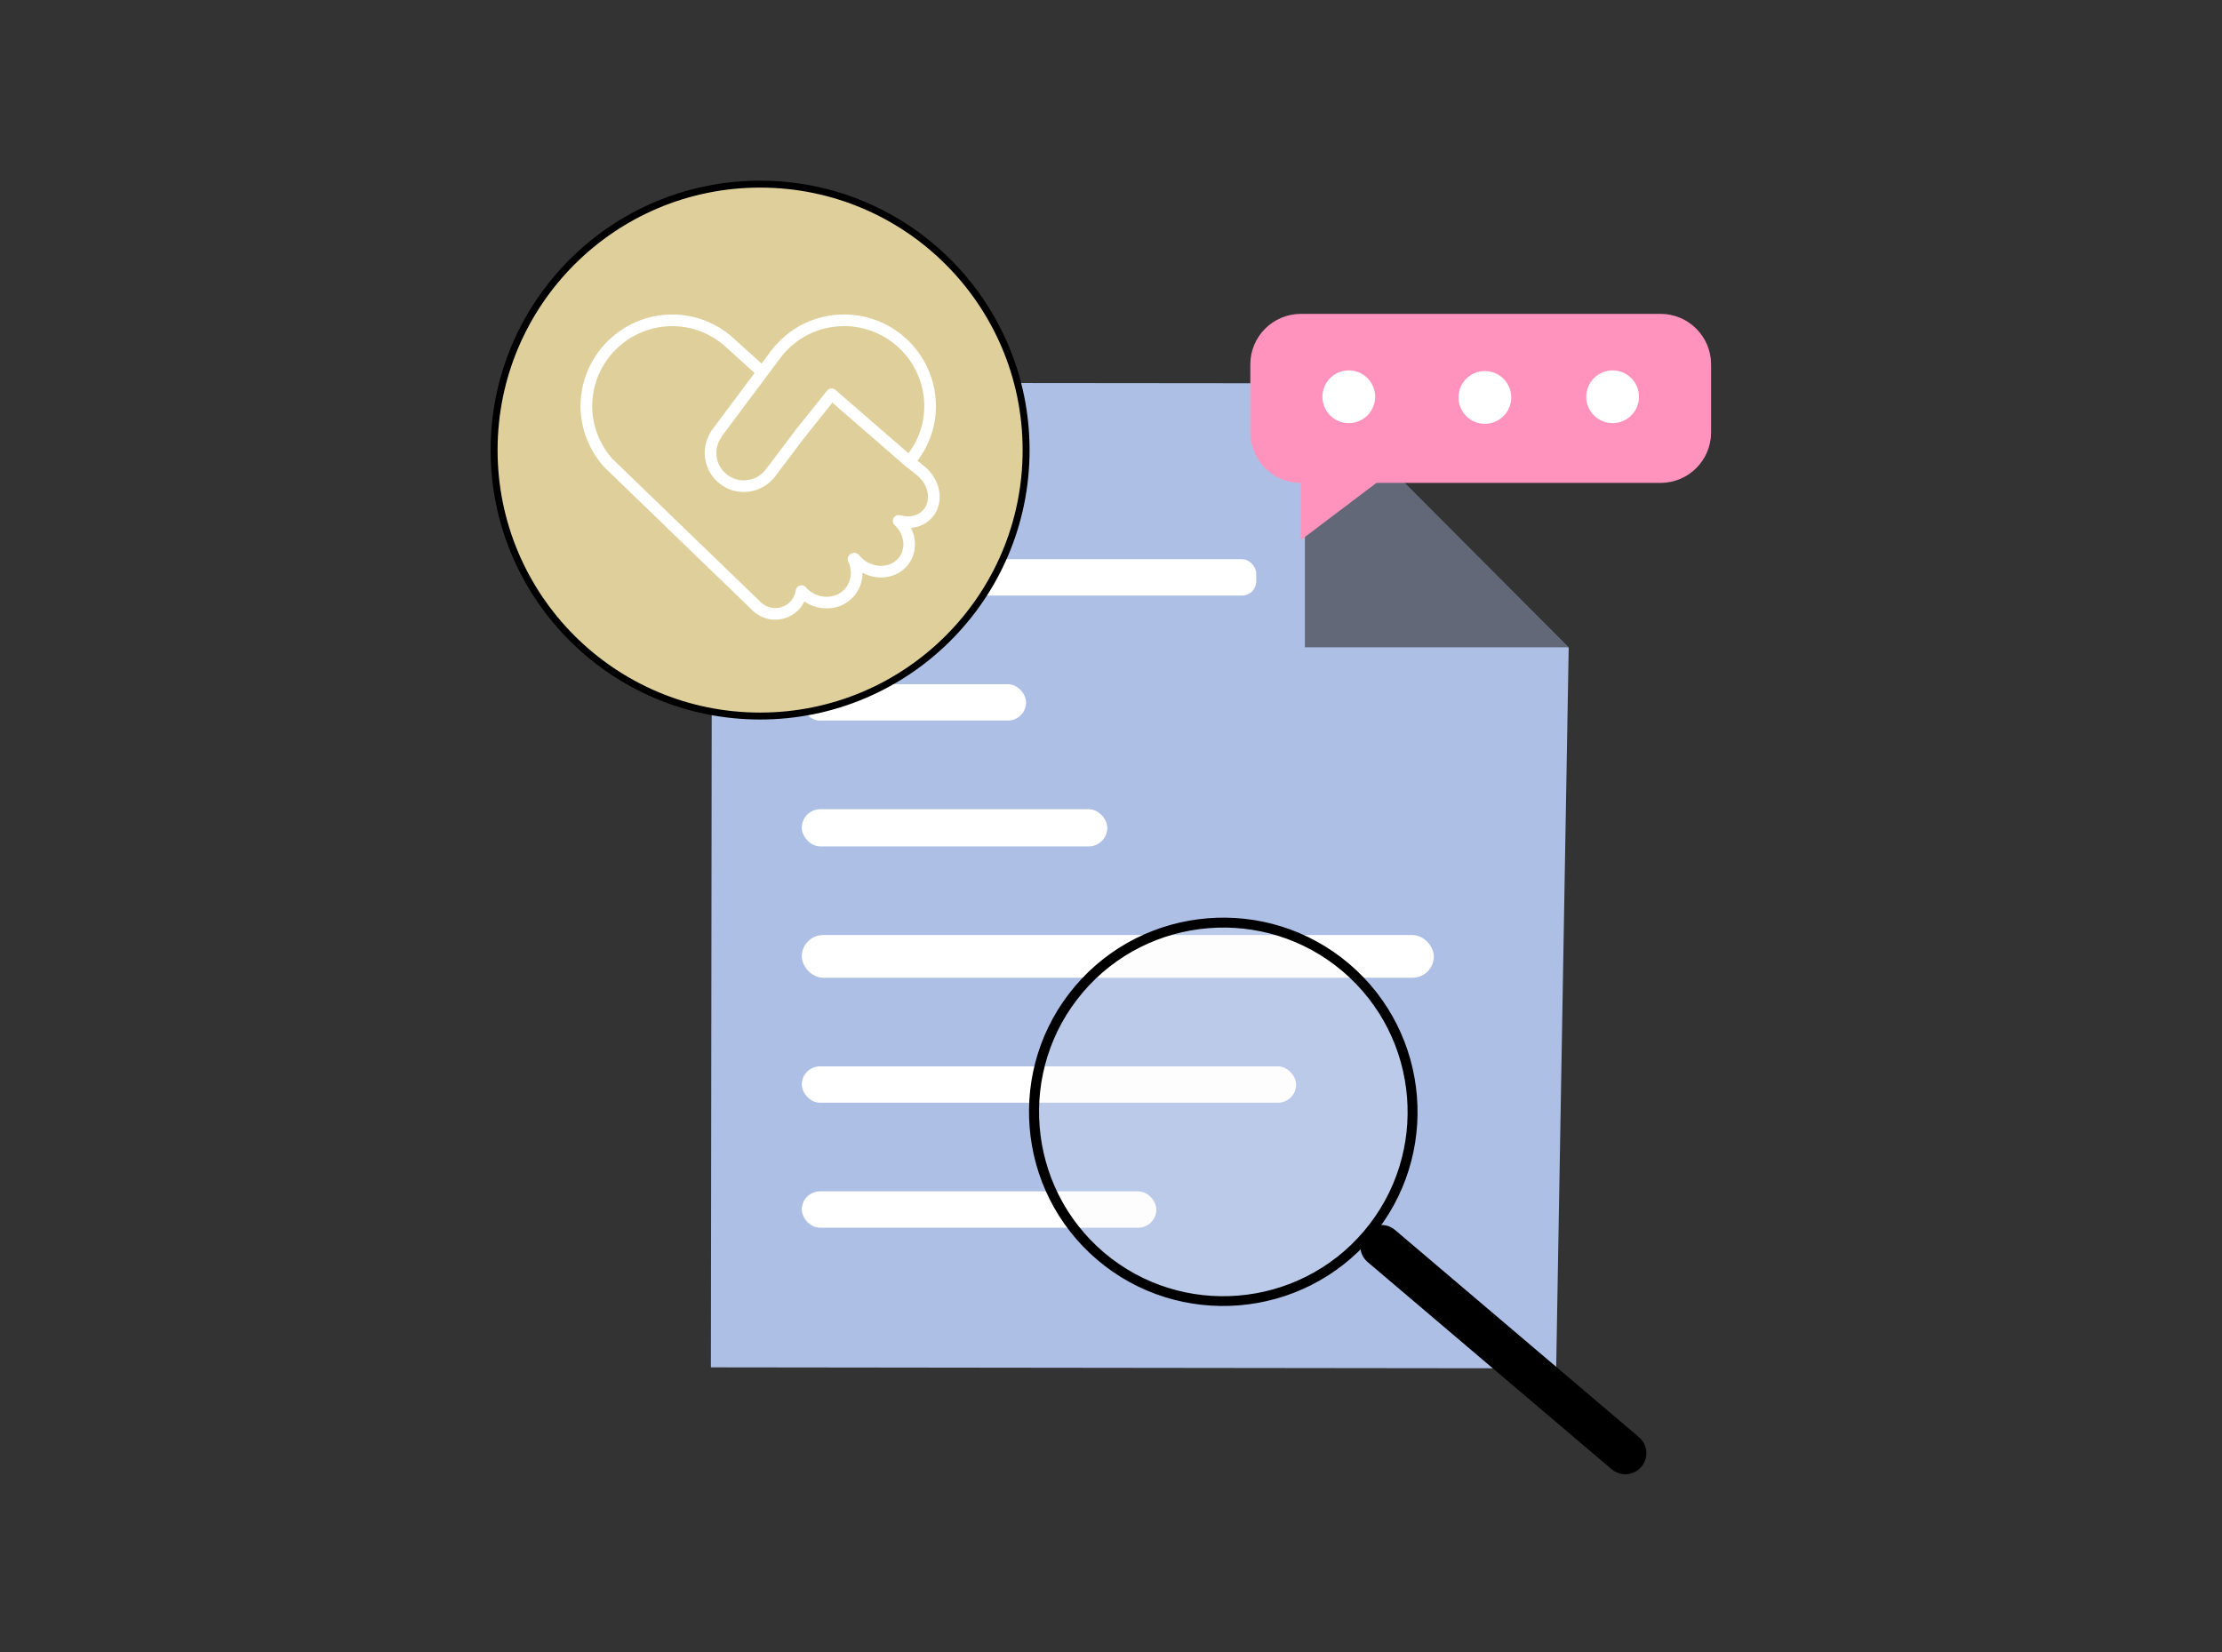 <?xml version="1.0" encoding="UTF-8"?>
<svg id="Layer_2" data-name="Layer 2" xmlns="http://www.w3.org/2000/svg" xmlns:xlink="http://www.w3.org/1999/xlink" viewBox="0 0 320 237.983">
  <rect x="0" y="0" width="320" height="237.983" fill="#333333" stroke="none"/>
  <defs>
    <style>
      .cls-1 {
        fill: #fff;
      }

      .cls-2 {
        fill: none;
      }

      .cls-3 {
        fill: #ff93bd;
      }

      .cls-4 {
        clip-path: url(#clippath-1);
      }

      .cls-5 {
        fill: #dfd09b;
        stroke: #000;
        stroke-miterlimit: 10;
      }

      .cls-6 {
        fill: #f5f5fa;
      }

      .cls-7 {
        opacity: .2;
      }

      .cls-8 {
        fill: #adbfe5;
      }

      .cls-9 {
        fill: #636879;
      }

      .cls-10 {
        clip-path: url(#clippath);
      }
    </style>
    <clipPath id="clippath">
      <rect class="cls-2" x="83.606" y="45.3" width="51.72" height="43.965"/>
    </clipPath>
    <clipPath id="clippath-1">
      <rect class="cls-2" x="83.606" y="45.301" width="51.72" height="43.964"/>
    </clipPath>
  </defs>
  <g id="Layer_1-2" data-name="Layer 1">
    <rect class="cls-2" width="320" height="237.983"/>
  </g>
  <g id="Layer_2-2" data-name="Layer 2">
    <g>
      <path class="cls-8" d="M102.557,55.129l-.179,141.822,121.733.142c.601-34.598,1.202-69.196,1.803-103.793-12.664-12.697-25.328-25.394-37.993-38.091-28.455-.027-56.91-.053-85.365-.08Z"/>
      <polygon class="cls-9" points="187.922 55.146 187.922 93.237 225.915 93.237 187.922 55.146"/>
    </g>
    <rect class="cls-1" x="115.468" y="80.55" width="65.447" height="5.234" rx="2.043" ry="2.043"/>
    <rect class="cls-1" x="115.468" y="116.553" width="44" height="5.362" rx="2.681" ry="2.681"/>
    <rect class="cls-1" x="115.468" y="171.6" width="51.064" height="5.234" rx="2.617" ry="2.617"/>
    <rect class="cls-1" x="115.468" y="134.682" width="91.027" height="6.149" rx="3.074" ry="3.074"/>
    <rect class="cls-1" x="115.468" y="153.599" width="71.192" height="5.234" rx="2.617" ry="2.617"/>
    <rect class="cls-1" x="115.468" y="98.552" width="32.306" height="5.234" rx="2.617" ry="2.617"/>
    <g>
      <g id="Path_348861" data-name="Path 348861">
        <path d="M236.379,211.281c-1.087,1.278-3.003,1.433-4.281.347l-35.125-29.834c-1.279-1.084-1.437-3-.353-4.28,1.084-1.279,3-1.437,4.28-.353l.005.004,35.122,29.832c1.28,1.085,1.439,3.002.354,4.282h-.001Z"/>
      </g>
      <g id="Ellipse_1358" data-name="Ellipse 1358" class="cls-7">
        <circle class="cls-6" cx="175.782" cy="159.817" r="27.277"/>
      </g>
      <g id="Path_348879" data-name="Path 348879">
        <path d="M197.345,178.14c9.933-11.695,8.505-29.227-3.19-39.161-11.695-9.933-29.227-8.505-39.161,3.19-9.933,11.695-8.505,29.227,3.19,39.161h0c11.701,9.913,29.218,8.486,39.161-3.19ZM155.766,142.824c9.572-11.268,26.466-12.642,37.733-3.071,11.268,9.572,12.642,26.466,3.071,37.733-9.571,11.267-26.464,12.642-37.732,3.072-11.252-9.58-12.627-26.46-3.072-37.734Z"/>
        <path d="M197.503,178.275h0c-9.994,11.736-27.692,13.177-39.454,3.213-11.763-9.991-13.205-27.69-3.213-39.454,9.991-11.763,27.69-13.205,39.454-3.213,11.763,9.991,13.205,27.69,3.213,39.454ZM155.153,142.304c-9.843,11.589-8.423,29.024,3.166,38.867,11.586,9.815,29.022,8.393,38.867-3.166,9.843-11.589,8.423-29.024-3.166-38.867-11.589-9.843-29.024-8.423-38.867,3.166ZM196.73,177.621h-.001c-9.63,11.337-26.688,12.726-38.025,3.097-11.314-9.632-12.703-26.692-3.096-38.028h0c9.631-11.337,26.689-12.726,38.027-3.095,11.336,9.631,12.724,26.689,3.095,38.026ZM155.925,142.959c-9.459,11.161-8.091,27.957,3.048,37.441,11.162,9.481,27.957,8.113,37.438-3.048,9.482-11.162,8.115-27.958-3.047-37.441-11.162-9.482-27.958-8.113-37.44,3.047h0Z"/>
      </g>
    </g>
    <circle class="cls-5" cx="109.466" cy="64.83" r="38.307"/>
    <g id="Artwork_367" data-name="Artwork 367">
      <g class="cls-10">
        <g class="cls-4">
          <path class="cls-1" d="M111.648,89.262c-1.005,0-2.016-.322-2.862-.982-.062-.034-.119-.075-.17-.125l-21.675-20.947c-2.167-2.486-3.334-5.555-3.334-8.692,0-7.287,5.928-13.216,13.215-13.216,3.235,0,6.345,1.196,8.758,3.367,1.154,1.038,4.662,4.214,4.662,4.214l-1.125,1.243s-3.506-3.174-4.658-4.211c-2.104-1.893-4.817-2.936-7.637-2.936-6.361,0-11.537,5.176-11.537,11.539,0,2.733,1.019,5.411,2.872,7.539l21.531,20.803c.02.013.039.028.058.043h0c1.268,1.051,3.16.874,4.213-.396.344-.418.561-.918.641-1.481.046-.322.275-.589.586-.684s.65,0,.868.243c.136.152.271.306.434.439,1.645,1.365,4.012,1.226,5.279-.302.862-1.044,1.013-2.514.394-3.833-.163-.345-.071-.756.222-1.001.014-.012.084-.065.099-.077.363-.263.921-.239,1.202.109.206.255.409.465.622.641,1.619,1.329,3.904,1.251,5.095-.177,1.119-1.341.88-3.382-.555-4.749-.28-.266-.342-.688-.15-1.023.191-.336.585-.5.957-.39,1.342.383,2.633.062,3.374-.833.525-.635.728-1.484.57-2.389-.166-.954-.706-1.851-1.521-2.525-.084-.069-.706-.57-1.65-1.326-.177-.142-.288-.35-.31-.575s.049-.45.196-.623c1.83-2.149,2.797-4.72,2.797-7.436,0-6.363-5.176-11.539-11.537-11.539-3.647,0-7.003,1.676-9.207,4.597-.278.37-.804.446-1.174.164-.37-.279-.443-.804-.164-1.174,2.524-3.346,6.367-5.265,10.545-5.265,7.286,0,13.215,5.929,13.215,13.216,0,2.84-.916,5.536-2.658,7.849.58.467.949.763,1.014.817,1.124.93,1.871,2.183,2.105,3.53.244,1.397-.087,2.727-.93,3.746-.77.932-1.884,1.479-3.122,1.583.883,1.791.745,3.915-.509,5.418-1.541,1.846-4.258,2.226-6.471,1.049.007,1.189-.386,2.345-1.159,3.282-1.751,2.11-4.887,2.442-7.213.847-.16.336-.359.65-.595.937-.924,1.113-2.259,1.689-3.603,1.689Z"/>
          <path class="cls-1" d="M130.945,67.338c-.201,0-.402-.071-.562-.217-.302-.273-7.415-6.442-11.133-9.664-.35-.303-.387-.833-.084-1.183.304-.35.834-.386,1.183-.084.439.381,10.769,9.336,11.159,9.689.344.311.37.84.059,1.184-.165.183-.394.276-.622.276Z"/>
          <path class="cls-1" d="M107.113,70.866c-1.221,0-2.403-.394-3.393-1.143-2.376-1.795-2.933-5.148-1.268-7.633.257-.384.776-.487,1.163-.23.385.257.487.778.23,1.163-1.17,1.747-.781,4.102.886,5.362.846.64,1.894.913,2.941.765,1.05-.146,1.979-.691,2.616-1.536l4.397-5.814c.28-.368.807-.441,1.174-.164.369.28.443.805.164,1.174l-4.397,5.814c-.908,1.202-2.229,1.979-3.722,2.186-.264.037-.529.055-.79.055Z"/>
          <path class="cls-1" d="M103.151,63.392c-.158,0-.317-.045-.459-.137-.387-.252-.495-.772-.245-1.16l.027-.047c.044-.079.091-.158.146-.231l8.402-11.241c.277-.37.803-.447,1.174-.17s.447.803.17,1.174l-8.404,11.244c-.052.093-.081.145-.114.194-.16.243-.425.375-.696.375Z"/>
          <path class="cls-1" d="M115.352,63.145c-.183,0-.369-.06-.523-.184-.362-.289-.42-.817-.131-1.178l4.39-5.485c.288-.362.816-.422,1.178-.131.362.289.42.817.131,1.178l-4.39,5.485c-.165.208-.409.315-.655.315Z"/>
        </g>
      </g>
    </g>
    <g>
      <path id="Path_234508" data-name="Path 234508" class="cls-3" d="M239.156,45.208h-51.827c-4.007.013-7.253,3.258-7.265,7.265v9.82c.013,4.007,3.258,7.253,7.265,7.265v8.236l10.9-8.236h40.928c4.007-.013,7.253-3.258,7.265-7.265v-9.82c-.013-4.007-3.258-7.253-7.265-7.265Z"/>
      <circle class="cls-1" cx="194.246" cy="57.15" r="3.798"/>
      <circle class="cls-1" cx="213.842" cy="57.246" r="3.798"/>
      <circle class="cls-1" cx="232.239" cy="57.15" r="3.798"/>
    </g>
  </g>
</svg>